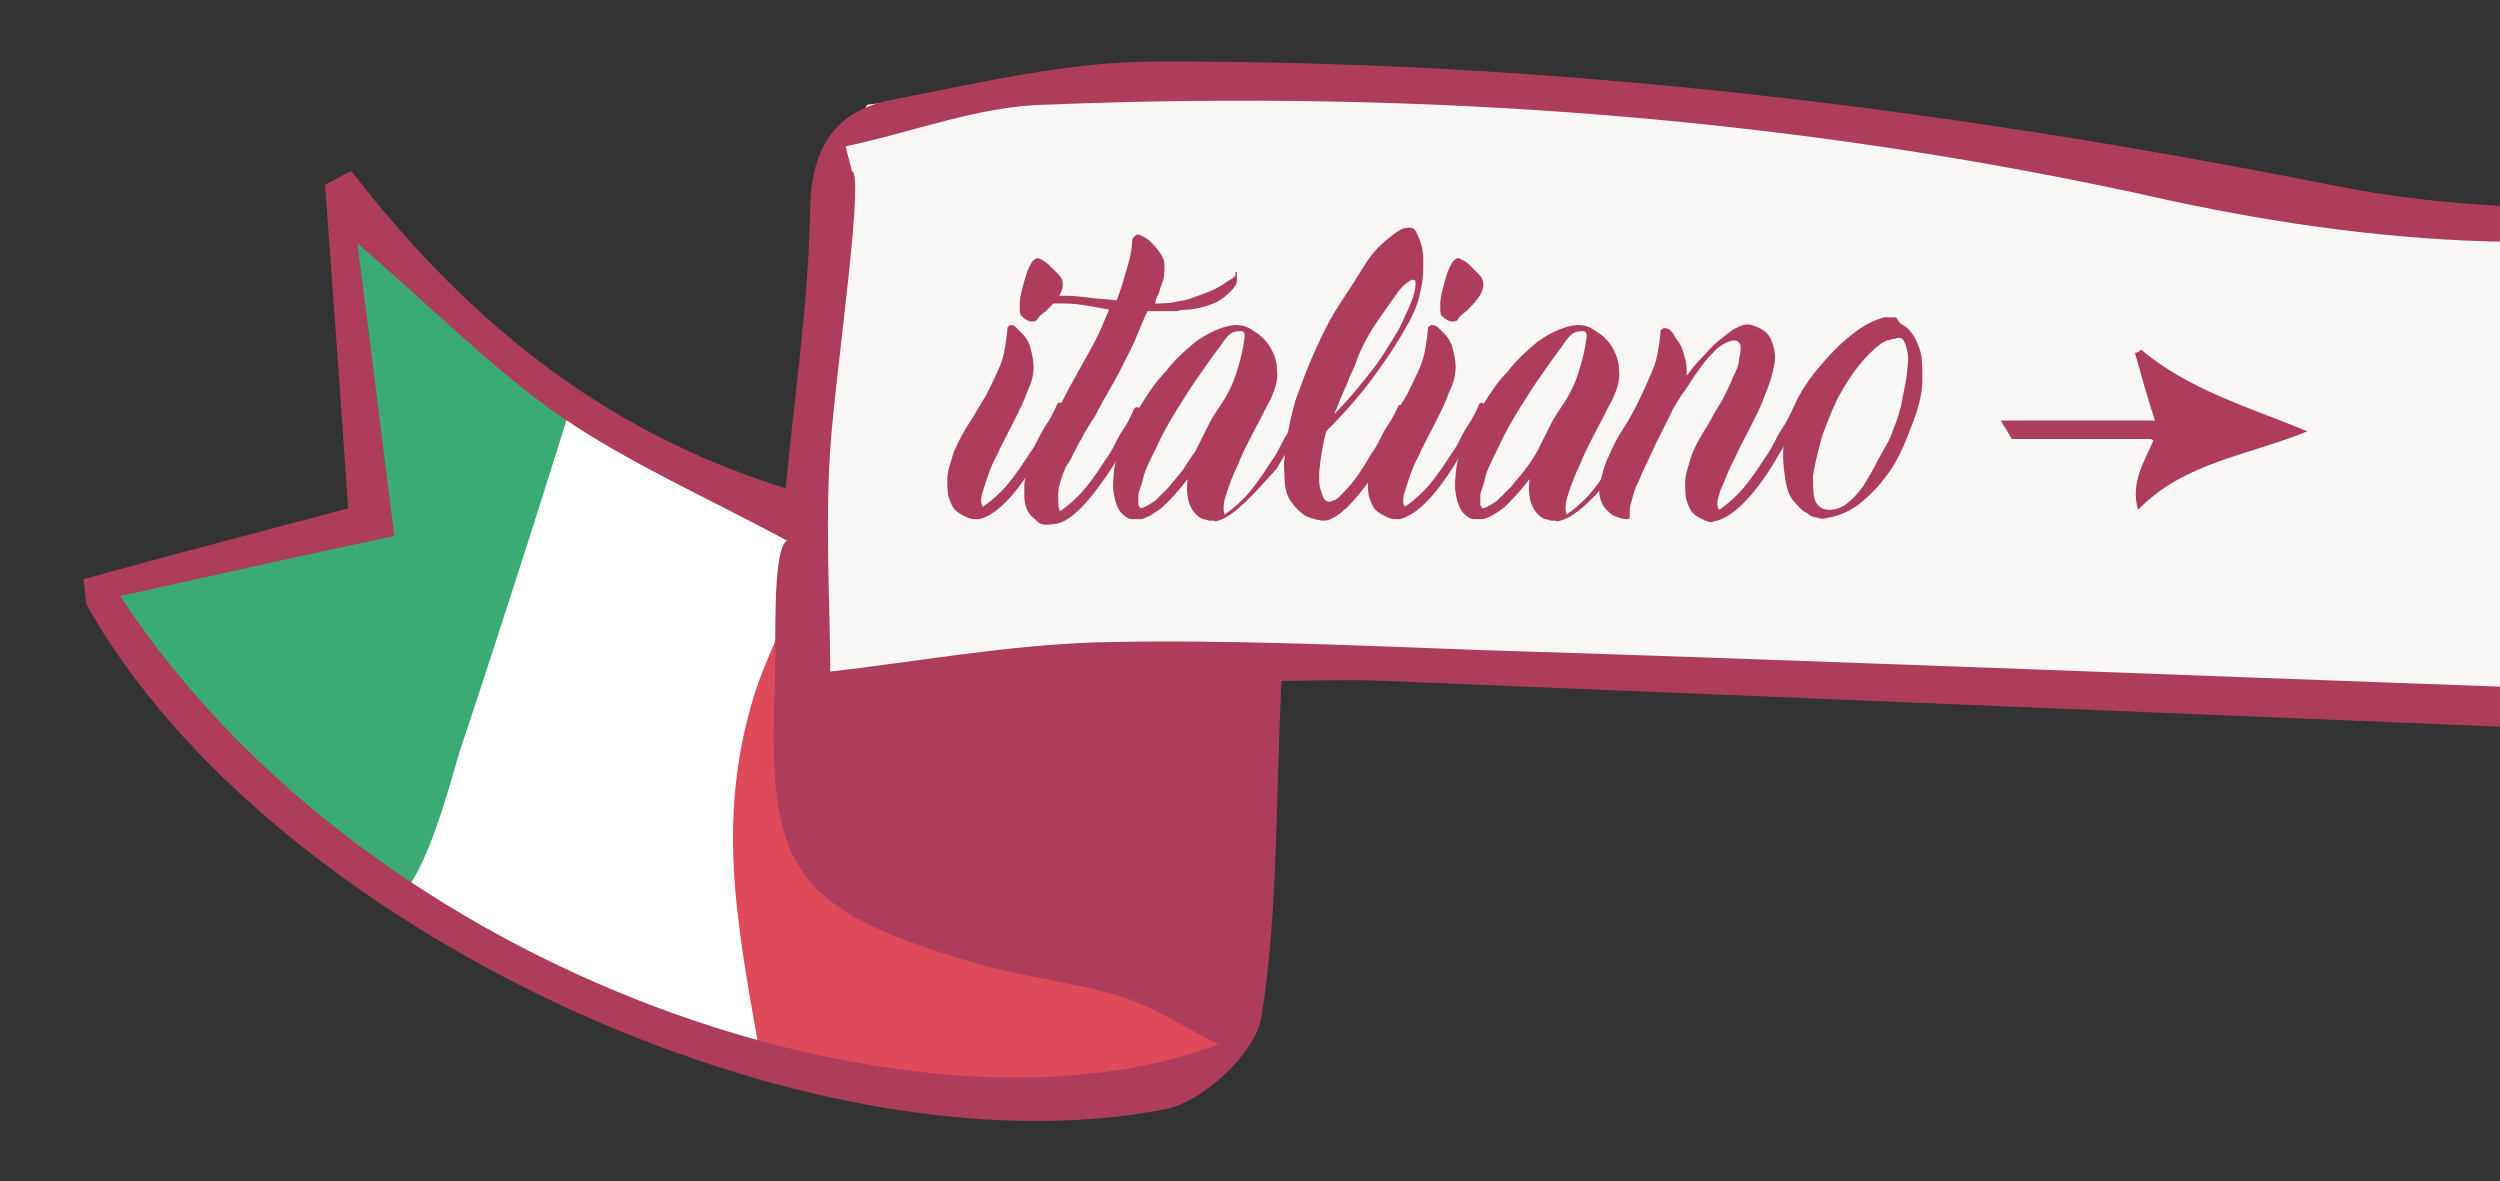 <?xml version="1.0" encoding="utf-8"?>
<!-- Generator: Adobe Illustrator 26.0.3, SVG Export Plug-In . SVG Version: 6.00 Build 0)  -->
<svg version="1.1" xmlns="http://www.w3.org/2000/svg" xmlns:xlink="http://www.w3.org/1999/xlink" x="0px" y="0px"
	 viewBox="0 0 162.3 76.7" style="enable-background:new 0 0 162.3 76.7;" xml:space="preserve">
<rect x="0" y="0" width="162.3" height="76.7" fill="#333333" stroke="none"/>
<style type="text/css">
	.st0{fill:#FFFFFF;}
	.st1{fill:#AD3D5A;}
	.st2{fill:#759CB2;}
	.st3{clip-path:url(#SVGID_00000093859965667098590330000017841965097201942440_);fill:#A3195B;}
	.st4{clip-path:url(#SVGID_00000093859965667098590330000017841965097201942440_);fill:#FFFFFF;}
	.st5{clip-path:url(#SVGID_00000093859965667098590330000017841965097201942440_);fill:#E30613;}
	.st6{clip-path:url(#SVGID_00000093859965667098590330000017841965097201942440_);fill:#3AAA35;}
	.st7{opacity:0.18;fill:#84754F;}
	.st8{fill:#F9F7F5;}
	.st9{clip-path:url(#SVGID_00000139979878068512594500000013322003668287923879_);fill:#FFFFFF;}
	.st10{clip-path:url(#SVGID_00000139979878068512594500000013322003668287923879_);fill:#3BAB74;}
	.st11{clip-path:url(#SVGID_00000139979878068512594500000013322003668287923879_);fill:#DF4A5B;}
	.st12{clip-path:url(#SVGID_00000003102004701107528790000009027993797620341182_);fill:#FFFFFF;}
	.st13{clip-path:url(#SVGID_00000003102004701107528790000009027993797620341182_);fill:#3BAB74;}
	.st14{clip-path:url(#SVGID_00000003102004701107528790000009027993797620341182_);fill:#DF4A5B;}
	.st15{clip-path:url(#SVGID_00000007411825800710997470000015901905175820118971_);fill:#FFFFFF;}
	.st16{clip-path:url(#SVGID_00000007411825800710997470000015901905175820118971_);fill:#3BAB74;}
	.st17{clip-path:url(#SVGID_00000007411825800710997470000015901905175820118971_);fill:#DF4A5B;}
	.st18{clip-path:url(#SVGID_00000114794426201451995900000002035318657239440018_);fill:#FFFFFF;}
	.st19{clip-path:url(#SVGID_00000114794426201451995900000002035318657239440018_);fill:#145574;}
	.st20{clip-path:url(#SVGID_00000114794426201451995900000002035318657239440018_);fill:#AD3D5A;}
	.st21{clip-path:url(#SVGID_00000132784342502001666740000015424410194381019788_);fill:#A3195B;}
	.st22{clip-path:url(#SVGID_00000132784342502001666740000015424410194381019788_);fill:#FFFFFF;}
	.st23{clip-path:url(#SVGID_00000132784342502001666740000015424410194381019788_);fill:#DF4A5B;}
	.st24{clip-path:url(#SVGID_00000132784342502001666740000015424410194381019788_);fill:#3BAB74;}
</style>
<g id="Ebene_1">
</g>
<g id="White_Page">
</g>
<g id="Layer_19">
</g>
<g id="Isolationsmodus">
	<polygon class="st8" points="165.9,14.4 163.4,15.4 132.3,9.4 105.2,6.3 87,5.1 70.3,5.1 56.3,6.8 53.8,11.1 52.8,44.8 80.2,42.7 
		171.9,46.1 	"/>
	<g>
		<g>
			<defs>
				<polygon id="SVGID_00000120549250435355456380000017542412865485111429_" points="22.1,13.9 37.7,27 52.3,33.5 52.3,44.9 
					64.7,57.9 79,64.9 79.8,67.1 76.9,70.8 64.9,70.8 50.5,68.7 34.7,63.6 23.2,56.2 8.7,42.9 6.7,38.3 23.7,33.3 				"/>
			</defs>
			<clipPath id="SVGID_00000131339474179075865710000004125609065730469551_">
				<use xlink:href="#SVGID_00000120549250435355456380000017542412865485111429_"  style="overflow:visible;"/>
			</clipPath>
			<polygon style="clip-path:url(#SVGID_00000131339474179075865710000004125609065730469551_);fill:#FFFFFF;" points="22.1,13.9 
				37.7,27 52.3,33.5 52.3,44.9 64.7,57.9 79,64.9 79.8,67.1 76.9,70.8 64.9,70.8 50.5,68.7 34.7,63.6 23.2,56.2 8.7,42.9 6.7,38.3 
				23.7,33.3 			"/>
			<path style="clip-path:url(#SVGID_00000131339474179075865710000004125609065730469551_);fill:#3BAB74;" d="M38.5,21.1
				c0.4,0.1-7.8,25.2-8.5,27.2c-0.8,2.4-2.4,9.5-4.9,10.6c-3.5,1.6-8.6-5.2-11.3-6.9c-2-1.2-3.8-2.6-5.5-4.2c-0.9-0.9-1.6-2-2.3-3.1
				c-1.7-2.5-3.3-5-5.1-7.5c-1.6-2.3-2.9-4.4-2.7-7.3c0.3-4.3,4.6-7.4,7.4-10.1c2.4-2.3,4.7-4.8,6.3-7.7c1-1.7,2-3.6,3.4-4.9
				c1.8-1.7,5.1-2.1,7.4-2.4c3.3-0.3,6.3,0.4,9.3,1.7c2.4,1.1,4.6,2.5,6.2,4.7c0.5,0.8,1.5,1.8,1.5,2.8c0.1,1.3-1.4,2.3-1.7,3.5
				C37.7,18.8,37.5,21,38.5,21.1z"/>
			<path style="clip-path:url(#SVGID_00000131339474179075865710000004125609065730469551_);fill:#DF4A5B;" d="M53.2,32.9
				c-1.2,0.9-1.1,3-1.4,4.5c-0.6,2.7-2,5.1-2.8,7.6c-2.5,8-1.2,14.7,0.2,22.7c0.4,2.2,0.6,5,1.4,7.2c0.5,1.4,1.8,1.7,3.2,2.1
				c5.2,1.2,11.4,0.4,16.6,0c2.7-0.2,5.6-0.6,8-1.9c0.8-0.5,1-0.6,1.3-1.4c0.6-1.6,1.4-3.2,1.9-4.8c0.7-2.1,0.3-5.7-0.5-7.7
				c-1.2-3.2-4.2-6.1-6.5-8.6c-1.4-1.6-2.9-2.7-4.7-3.9c-3-2-6.5-4.1-9-6.7c-1.2-1.3-2.3-2.8-3.5-4.1c-1.5-1.6-3.2-3.1-4.9-4.5
				c-0.8-0.6-1.4-1.1-2.3-1.4"/>
		</g>
		<g>
			<path class="st1" d="M49.3,36.2L49.3,36.2C49.2,36.2,49.2,36.2,49.3,36.2z"/>
			<path class="st1" d="M162.9,44.6c-22.3-0.8-44.5-1.7-66.8-2.4c-8.3-0.3-16.6-0.7-24.9-0.5c-6,0.2-12,1.3-17.3,1.9
				c0-4.5-0.4-10.2,0.1-15.7c0.5-5.5,2.1-16.7,1.3-16.8c-0.1-0.5-0.3-1.1-0.4-1.6c4.3-0.9,8.6-2.6,12.9-2.7c24.6-1,49,0.8,73,6.2
				c7.4,1.6,14.8,2.6,22.1,2.7v-2.3c-3.9-0.2-7.7-0.6-11.6-1.4c-25.2-5-50.6-8.1-76.3-8c-5.7,0-11.5,1.4-17.2,2.5
				c-3.5,0.7-5.1,3-5.2,6.9c-0.1,6.1-1,12.1-1.6,18.3c-12.2-3.8-20.9-11.2-28.2-20.6c-0.6,0.3-1.1,0.6-1.7,0.9
				c0.5,6.8,1,13.6,1.5,21c-5.6,1.5-11.4,3-17.2,4.6c0.2,1,0.1,1.5,0.3,1.8C17.4,60.1,52.2,76.6,75.7,72c2.4-0.5,5.8-3.6,6.2-6
				c1.1-7,0.9-14.1,1.3-21.8c1.8,0,4.2-0.1,6.6,0c24.4,1,48.7,2,73.1,3V44.6z M7.8,38.7c5.9-1.3,11.6-2.6,17.8-3.9
				c-0.8-6.2-1.5-12.1-2.4-19c4.9,4.2,8.8,8.2,13.3,11.3c4.4,3,9.4,5.2,14.6,8c-1,0.5-0.7,6.9-0.8,9.5C49.8,56.4,51.5,59,62.9,62.4
				c3.2,1,6.6,1.3,9.9,2.3c1.9,0.6,3.6,1.7,6.3,3.1C60.2,75,24.3,63.8,7.8,38.7z"/>
		</g>
		<g>
			<path class="st1" d="M69.1,26.6c-0.2,0.4-0.4,0.7-0.5,1c-0.2,0.3-0.4,0.7-0.6,1.1c-0.2,0.4-0.5,0.8-0.7,1.2
				c-1.4,2.3-2.6,3.5-3.7,3.8c-0.1,0-0.2,0-0.2,0s-0.1,0-0.2,0c-0.2,0-0.4-0.1-0.6-0.2c-0.2-0.1-0.4-0.2-0.6-0.4
				c-0.2-0.2-0.3-0.5-0.4-0.8c-0.1-0.3-0.1-0.7-0.1-1.2c0-0.5,0.2-1,0.4-1.7c0.3-0.7,0.6-1.3,1-1.9c0.4-0.6,0.7-1.2,1.1-1.8
				c0.3-0.6,0.6-1.2,0.9-1.9c0.3-0.7,0.4-1.5,0.5-2.4c0,0,0-0.1,0-0.1c0-0.1,0.1-0.1,0.2-0.2c0.1,0,0.2,0,0.3,0.1
				c0.1,0.1,0.3,0.3,0.5,0.5c0.2,0.2,0.4,0.5,0.5,0.9c0.1,0.4,0.2,0.8,0.2,1.2c0,0.5-0.1,1-0.4,1.6c-0.2,0.6-0.5,1.2-0.9,2
				c-0.4,0.8-0.8,1.5-1.1,2.2c-0.4,0.7-0.6,1.4-0.8,2c-0.2,0.6-0.3,1-0.1,1.3c0.3-0.2,0.7-0.5,1.2-1c0.5-0.5,1.1-1.3,1.8-2.4
				c0.3-0.4,0.5-0.8,0.7-1.2c0.2-0.4,0.4-0.7,0.6-1c0.2-0.4,0.4-0.7,0.5-1c0.1-0.2,0.2-0.2,0.4-0.1C69.1,26.4,69.2,26.5,69.1,26.6z
				 M67.9,20.2c0.2-0.2,0.5-0.5,0.8-0.9c0.2-0.3,0.3-0.6,0.3-0.8c0-0.3-0.1-0.5-0.3-0.7c-0.2-0.2-0.4-0.4-0.6-0.6
				c-0.2-0.2-0.4-0.3-0.6-0.4c-0.2-0.1-0.3,0-0.5,0.2c-0.1,0.2-0.3,0.5-0.4,0.9c-0.1,0.3-0.2,0.7-0.3,1.1s-0.1,0.7-0.1,0.9
				c0,0.3,0,0.5,0.1,0.6c0.1,0.1,0.2,0.2,0.4,0.3c0.2,0.1,0.4,0.1,0.6,0C67.4,20.6,67.6,20.4,67.9,20.2z"/>
			<path class="st1" d="M80.3,17.7c0,0.1,0,0.3,0,0.5c0,0.2-0.1,0.4-0.4,0.7c-0.2,0.2-0.5,0.5-0.9,0.7c-0.4,0.2-1,0.4-1.8,0.5
				c-0.2,0-0.5,0-0.8,0.1c-0.5,0-1.1,0-1.9,0c-0.4,0.8-0.7,1.7-1.1,2.5c-0.4,0.8-0.8,1.6-1.2,2.3c-0.4,0.7-0.8,1.4-1.1,2
				c-0.4,0.6-0.7,1.1-0.9,1.5c-0.2,0.3-0.3,0.6-0.5,0.9c-0.1,0.3-0.3,0.6-0.5,0.9c-0.3,0.7-0.5,1.3-0.5,1.8c0,0.5,0,0.8,0.1,1.1
				c0.3-0.2,0.7-0.5,1.2-1c0.5-0.5,1.1-1.3,1.8-2.4c0.3-0.4,0.5-0.8,0.7-1.2c0.2-0.4,0.4-0.7,0.6-1c0.2-0.3,0.3-0.6,0.5-1
				c0.1-0.2,0.2-0.2,0.4-0.1c0.2,0.1,0.2,0.2,0.1,0.4c-0.2,0.4-0.4,0.7-0.5,1c-0.2,0.3-0.4,0.7-0.6,1.1c-0.2,0.4-0.5,0.8-0.7,1.2
				c-1.5,2.3-2.7,3.6-3.7,3.8c-0.6,0.1-1,0.1-1.2-0.1s-0.5-0.4-0.6-0.6c-0.2-0.3-0.3-0.7-0.3-1.1c0-0.2,0-0.4,0-0.7
				c0-0.3,0.1-0.7,0.3-1.1c0.3-0.7,0.7-1.5,1.1-2.4c0.5-0.9,1-1.8,1.5-2.8c0.5-0.9,1-1.8,1.5-2.7c0.5-0.9,0.8-1.7,1.1-2.4
				c-0.5-0.1-1.1-0.2-1.7-0.3c-0.6-0.1-1.1-0.1-1.7-0.1c-0.5,0-0.8,0-1.1,0.1c-0.3,0.1-0.5,0.1-0.7,0.2c-0.1,0-0.2,0-0.2,0
				c-0.1-0.1-0.1-0.1-0.1-0.2c0-0.1,0.1-0.2,0.2-0.2c0.2-0.1,0.4-0.1,0.7-0.2c0.2,0,0.5-0.1,0.7-0.1c0.2,0,0.5,0,0.7-0.1
				c0.5,0,1,0,1.7,0.1c0.6,0.1,1.3,0.1,2,0.2c0.3-0.8,0.5-1.5,0.7-2.2c0.2-0.7,0.3-1.2,0.3-1.7c0-0.1,0.1-0.2,0.2-0.3
				c0.1-0.1,0.2-0.1,0.4,0c0.2,0.1,0.4,0.2,0.6,0.4c0.2,0.2,0.4,0.4,0.6,0.7c0.2,0.3,0.3,0.5,0.3,0.9s0,0.7-0.2,1.2
				c-0.1,0.2-0.1,0.4-0.2,0.6c-0.1,0.2-0.2,0.4-0.2,0.6c0.4,0,0.9,0,1.3-0.1c0.4-0.1,0.8-0.1,1.2-0.3c0.6-0.2,1.1-0.4,1.5-0.6
				c0.4-0.2,0.6-0.4,0.8-0.5c0.2-0.1,0.3-0.2,0.4-0.3C80.2,17.6,80.2,17.6,80.3,17.7z"/>
			<path class="st1" d="M79.1,33.8c-0.1,0-0.2,0.1-0.3,0c-0.1,0-0.2,0-0.3,0c-0.1,0-0.2-0.1-0.4-0.1c-0.3-0.1-0.6-0.4-0.8-0.8
				c-0.2-0.4-0.3-1-0.2-1.8c-0.6,0.8-1.1,1.3-1.6,1.8c-0.5,0.4-1,0.7-1.4,0.8c-0.2,0-0.3,0-0.4,0c-0.1,0-0.2,0-0.2,0
				c-0.3,0-0.5-0.2-0.7-0.4c-0.2-0.2-0.3-0.5-0.4-0.8c-0.1-0.4-0.2-0.9-0.1-1.6c0-0.6,0.2-1.3,0.5-2.1c0.3-0.8,0.7-1.6,1.2-2.4
				c0.5-0.8,1-1.6,1.7-2.3c0.6-0.8,1.3-1.4,1.9-1.9c0.7-0.5,1.3-0.8,2-1c0.7-0.2,1.3-0.1,1.8,0.3c0.5,0.3,0.8,0.6,1.1,1.1
				c0.2,0.4,0.4,0.8,0.4,1.4c0.1,0.6-0.1,1.2-0.4,1.9c-0.3,0.5-0.6,1.2-1,1.9c-0.4,0.8-0.8,1.5-1.1,2.3c-0.4,0.8-0.6,1.4-0.8,2
				c-0.2,0.6-0.2,1-0.1,1.3c0.3-0.2,0.7-0.5,1.2-1c0.5-0.5,1.1-1.3,1.8-2.4c0.3-0.4,0.5-0.8,0.7-1.2c0.2-0.4,0.4-0.7,0.6-1
				c0.2-0.4,0.4-0.7,0.5-1c0.1-0.2,0.2-0.2,0.3-0.1c0.2,0.1,0.2,0.2,0.1,0.4c-0.2,0.4-0.4,0.7-0.5,1c-0.2,0.3-0.4,0.7-0.6,1.1
				c-0.2,0.4-0.5,0.8-0.7,1.2C81.3,32.2,80.1,33.5,79.1,33.8z M77.6,29.3c0.3-0.6,0.6-1.2,0.9-1.8s0.7-1.1,1-1.6
				c0.3-0.5,0.6-1.1,0.8-1.8c0.2-0.6,0.4-1.4,0.5-2.2c0,0,0-0.1,0-0.2c0-0.1-0.1-0.2-0.2-0.2c-0.2,0-0.4,0-0.6,0.1
				c-0.2,0.1-0.5,0.4-0.8,0.9c-0.4,0.5-0.8,1.1-1.3,1.8s-1,1.5-1.5,2.3c-0.5,0.8-1,1.7-1.4,2.6c-0.4,0.8-0.7,1.4-0.8,1.9
				s-0.3,0.8-0.3,1.1c0,0.3,0,0.5,0,0.6c0.1,0.1,0.1,0.2,0.2,0.2c0.3-0.1,0.6-0.3,0.9-0.5c0.3-0.3,0.6-0.6,0.9-0.9
				c0.3-0.4,0.6-0.7,0.9-1.1C77.1,30,77.4,29.6,77.6,29.3z"/>
			<path class="st1" d="M91.4,26.3c0.2,0.1,0.2,0.2,0.1,0.4c-0.2,0.4-0.4,0.7-0.5,1c-0.2,0.3-0.4,0.7-0.6,1.1
				c-0.2,0.4-0.5,0.8-0.7,1.2c-0.8,1.3-1.6,2.3-2.3,3c-0.2,0.1-0.3,0.3-0.5,0.4c-0.1,0.1-0.3,0.2-0.5,0.3c-0.2,0.1-0.4,0.1-0.6,0.1
				c-0.5-0.1-1-0.2-1.3-0.5c-0.3-0.2-0.6-0.6-0.8-0.9c-0.2-0.4-0.3-0.8-0.3-1.3c0-0.5-0.1-0.9,0-1.4c0.1-1.1,0.3-2.3,0.7-3.7
				c0.4-1.1,0.8-2.2,1.3-3.3c0.5-1.1,1-2.1,1.6-3c0.6-0.9,1.1-1.7,1.6-2.5s1-1.3,1.5-1.7s0.9-0.7,1.2-0.7c0.4-0.1,0.6,0.1,0.7,0.4
				c0.3,0.6,0.4,1.1,0.4,1.7s0,1.1-0.1,1.6c-0.1,0.5-0.2,1-0.4,1.5s-0.4,0.9-0.6,1.2c-0.6,1.1-1.4,2.3-2.3,3.5
				c-0.9,1.2-1.9,2.3-2.9,3.3c-0.2,0.7-0.3,1.4-0.4,2.1c-0.1,0.8-0.1,1.4,0.1,1.9c0.1,0.3,0.2,0.5,0.3,0.5c0.1,0.1,0.3,0.1,0.4,0
				c0.1,0,0.3-0.1,0.4-0.2c0.3-0.3,0.6-0.6,1-1.1c0.3-0.4,0.7-1,1.1-1.7c0.3-0.4,0.5-0.8,0.7-1.2c0.2-0.4,0.4-0.7,0.6-1
				c0.2-0.4,0.4-0.7,0.5-1C91.2,26.3,91.3,26.2,91.4,26.3z M88.1,23.3c-0.1,0.4-0.3,0.8-0.5,1.2c-0.1,0.4-0.3,0.7-0.5,1.2
				s-0.3,0.8-0.5,1.2c1-1,1.8-2,2.5-2.9s1.2-1.8,1.7-2.6c0.4-0.8,0.7-1.5,0.9-2c0.2-0.6,0.2-0.9,0.2-1.1c0-0.1-0.2-0.2-0.3-0.1
				c-0.2,0.1-0.5,0.3-0.8,0.7c-0.3,0.4-0.7,1-1.2,1.7S88.6,22.1,88.1,23.3z"/>
			<path class="st1" d="M96.4,26.6c-0.2,0.4-0.4,0.7-0.5,1c-0.2,0.3-0.4,0.7-0.6,1.1c-0.2,0.4-0.5,0.8-0.7,1.2
				c-1.4,2.3-2.6,3.5-3.7,3.8c-0.1,0-0.2,0-0.2,0c-0.1,0-0.1,0-0.2,0c-0.2,0-0.4-0.1-0.6-0.2c-0.2-0.1-0.4-0.2-0.6-0.4
				c-0.2-0.2-0.3-0.5-0.4-0.8s-0.1-0.7-0.1-1.2c0-0.5,0.2-1,0.4-1.7c0.3-0.7,0.6-1.3,1-1.9c0.4-0.6,0.7-1.2,1.1-1.8
				c0.3-0.6,0.6-1.2,0.9-1.9c0.3-0.7,0.4-1.5,0.5-2.4c0,0,0-0.1,0-0.1c0-0.1,0.1-0.1,0.2-0.2c0.1,0,0.2,0,0.4,0.1
				c0.1,0.1,0.3,0.3,0.5,0.5c0.2,0.2,0.4,0.5,0.5,0.9c0.1,0.4,0.2,0.8,0.2,1.2c0,0.5-0.1,1-0.4,1.6c-0.2,0.6-0.5,1.2-0.9,2
				c-0.4,0.8-0.8,1.5-1.1,2.2c-0.4,0.7-0.6,1.4-0.8,2c-0.2,0.6-0.3,1-0.1,1.3c0.3-0.2,0.7-0.5,1.2-1c0.5-0.5,1.1-1.3,1.8-2.4
				c0.3-0.4,0.5-0.8,0.7-1.2c0.2-0.4,0.4-0.7,0.6-1c0.2-0.4,0.4-0.7,0.5-1c0.1-0.2,0.2-0.2,0.3-0.1C96.4,26.4,96.5,26.5,96.4,26.6z
				 M95.2,20.2c0.2-0.2,0.5-0.5,0.8-0.9c0.2-0.3,0.3-0.6,0.3-0.8c0-0.3-0.1-0.5-0.3-0.7c-0.2-0.2-0.4-0.4-0.6-0.6
				c-0.2-0.2-0.4-0.3-0.6-0.4c-0.2-0.1-0.3,0-0.5,0.2c-0.1,0.2-0.3,0.5-0.4,0.9c-0.1,0.3-0.2,0.7-0.3,1.1s-0.1,0.7-0.1,0.9
				c0,0.3,0,0.5,0.1,0.6c0.1,0.1,0.2,0.2,0.4,0.3c0.2,0.1,0.4,0.1,0.6,0C94.7,20.6,94.9,20.4,95.2,20.2z"/>
			<path class="st1" d="M101.3,33.8c-0.1,0-0.2,0.1-0.3,0c-0.1,0-0.2,0-0.3,0c-0.1,0-0.2-0.1-0.4-0.1c-0.3-0.1-0.6-0.4-0.8-0.8
				c-0.2-0.4-0.3-1-0.2-1.8c-0.6,0.8-1.1,1.3-1.6,1.8c-0.5,0.4-1,0.7-1.4,0.8c-0.2,0-0.3,0-0.4,0c-0.1,0-0.2,0-0.2,0
				c-0.3,0-0.5-0.2-0.7-0.4c-0.2-0.2-0.3-0.5-0.4-0.8c-0.1-0.4-0.2-0.9-0.1-1.6c0-0.6,0.2-1.3,0.5-2.1c0.3-0.8,0.7-1.6,1.2-2.4
				c0.5-0.8,1-1.6,1.7-2.3c0.6-0.8,1.3-1.4,1.9-1.9c0.7-0.5,1.3-0.8,2-1c0.7-0.2,1.3-0.1,1.8,0.3c0.5,0.3,0.8,0.6,1.1,1.1
				c0.2,0.4,0.4,0.8,0.4,1.4c0.1,0.6-0.1,1.2-0.4,1.9c-0.3,0.5-0.6,1.2-1,1.9c-0.4,0.8-0.8,1.5-1.1,2.3c-0.4,0.8-0.6,1.4-0.8,2
				c-0.2,0.6-0.2,1-0.1,1.3c0.3-0.2,0.7-0.5,1.2-1c0.5-0.5,1.1-1.3,1.8-2.4c0.3-0.4,0.5-0.8,0.7-1.2c0.2-0.4,0.4-0.7,0.6-1
				c0.2-0.4,0.4-0.7,0.5-1c0.1-0.2,0.2-0.2,0.3-0.1c0.2,0.1,0.2,0.2,0.1,0.4c-0.2,0.4-0.4,0.7-0.5,1c-0.2,0.3-0.4,0.7-0.6,1.1
				c-0.2,0.4-0.5,0.8-0.7,1.2C103.6,32.2,102.4,33.5,101.3,33.8z M99.8,29.3c0.3-0.6,0.6-1.2,0.9-1.8s0.7-1.1,1-1.6
				c0.3-0.5,0.6-1.1,0.8-1.8c0.2-0.6,0.4-1.4,0.5-2.2c0,0,0-0.1,0-0.2c0-0.1-0.1-0.2-0.2-0.2c-0.2,0-0.4,0-0.6,0.1
				c-0.2,0.1-0.5,0.4-0.8,0.9c-0.4,0.5-0.8,1.1-1.3,1.8s-1,1.5-1.5,2.3c-0.5,0.8-1,1.7-1.4,2.6c-0.4,0.8-0.7,1.4-0.8,1.9
				s-0.3,0.8-0.3,1.1c0,0.3,0,0.5,0,0.6c0.1,0.1,0.1,0.2,0.2,0.2c0.3-0.1,0.6-0.3,0.9-0.5c0.3-0.3,0.6-0.6,0.9-0.9
				c0.3-0.4,0.6-0.7,0.9-1.1C99.4,30,99.6,29.6,99.8,29.3z"/>
			<path class="st1" d="M116.9,26.3c0.2,0.1,0.2,0.2,0.1,0.4c-0.2,0.4-0.4,0.7-0.5,1c-0.2,0.3-0.4,0.7-0.6,1.1
				c-0.2,0.4-0.5,0.8-0.7,1.2c-1.4,2.3-2.7,3.5-3.7,3.8c-0.2,0-0.3,0.1-0.4,0.1c-0.2,0-0.4-0.1-0.6-0.2c-0.2-0.1-0.4-0.2-0.6-0.4
				c-0.2-0.2-0.3-0.5-0.4-0.8s-0.1-0.7-0.1-1.2c0-0.5,0.2-1,0.4-1.7c0.2-0.5,0.4-0.9,0.7-1.4s0.5-0.8,0.7-1.2
				c0.2-0.4,0.5-0.8,0.7-1.2c0.2-0.4,0.4-0.8,0.6-1.3c0.2-0.4,0.4-0.8,0.4-1.2c0.1-0.3,0.1-0.6,0.1-0.8c0-0.2-0.2-0.4-0.4-0.4
				c-0.3,0-0.7,0.2-1.1,0.5c-0.4,0.4-0.8,0.8-1.2,1.4c-0.4,0.5-0.7,1.1-1.1,1.6c-0.3,0.5-0.6,0.9-0.7,1.2c-0.3,0.6-0.6,1.2-0.9,1.8
				c-0.3,0.6-0.6,1.3-0.9,1.9c-0.2,0.4-0.3,0.8-0.5,1.1c-0.1,0.3-0.2,0.6-0.3,1c-0.1,0.3-0.1,0.6-0.1,0.8c0,0.1,0,0.1,0,0.2
				s-0.1,0.1-0.2,0.1c-0.3,0-0.5-0.1-0.8-0.2c-0.2-0.1-0.3-0.2-0.5-0.4s-0.3-0.4-0.4-0.7c-0.1-0.3-0.1-0.7,0-1.1
				c0.1-0.4,0.2-1,0.5-1.6c0.3-0.7,0.6-1.3,1-1.9c0.4-0.6,0.7-1.2,1-1.8c0.3-0.6,0.6-1.3,0.9-2c0.3-0.7,0.4-1.5,0.5-2.4
				c0,0,0-0.1,0-0.1c0-0.1,0.1-0.1,0.2-0.2c0.1,0,0.2,0,0.4,0.1c0.1,0.1,0.2,0.2,0.3,0.4s0.3,0.4,0.4,0.6c0.1,0.2,0.2,0.5,0.3,0.9
				c0.1,0.3,0.1,0.7,0.1,1.1c0.3-0.4,0.6-0.8,1-1.2c0.4-0.4,0.7-0.8,1.1-1.1c0.4-0.3,0.7-0.6,1.1-0.8c0.4-0.2,0.7-0.3,1-0.2
				c0.7,0.2,1.1,0.5,1.3,1c0.2,0.5,0.3,1,0.2,1.5c-0.1,0.6-0.3,1.3-0.6,2c-0.2,0.6-0.5,1.2-0.9,2c-0.4,0.8-0.8,1.5-1.1,2.2
				c-0.4,0.7-0.6,1.4-0.9,2c-0.2,0.6-0.3,1-0.1,1.3c0.3-0.2,0.7-0.5,1.2-1c0.5-0.5,1.1-1.3,1.8-2.4c0.3-0.4,0.5-0.8,0.7-1.2
				c0.2-0.4,0.4-0.7,0.6-1c0.2-0.4,0.4-0.7,0.5-1C116.7,26.3,116.8,26.2,116.9,26.3z"/>
			<path class="st1" d="M123.7,21.2c0.4,0.3,0.7,0.8,0.9,1.4c0.2,0.5,0.2,1.2,0.2,2.1c0,0.9-0.3,2-0.8,3.2c-0.5,1.4-1.1,2.5-1.7,3.2
				c-0.6,0.8-1.2,1.3-1.7,1.7c-0.6,0.4-1.2,0.7-1.9,0.8c-0.2,0.1-0.5,0.1-0.7,0c-0.2,0-0.5-0.1-0.7-0.3c-0.3-0.1-0.5-0.4-0.8-0.7
				c-0.3-0.3-0.5-0.8-0.6-1.5s-0.2-1.4-0.1-2.2s0.3-1.7,0.7-2.6c0.4-0.9,1-1.8,1.8-2.7c0.6-0.7,1.2-1.3,1.7-1.7
				c0.5-0.4,0.9-0.7,1.3-0.9c0.4-0.2,0.7-0.3,1-0.4c0.3,0,0.6,0,0.8,0C123.3,21,123.5,21.1,123.7,21.2z M122.9,27.9
				c0.3-0.7,0.5-1.4,0.6-2s0.3-1.3,0.3-1.8c0.1-0.6,0.1-1,0-1.4c-0.1-0.4-0.2-0.6-0.3-0.7c-0.2-0.1-0.3-0.1-0.5,0
				c-0.2,0-0.3,0.1-0.5,0.1c-0.2,0.1-0.4,0.2-0.5,0.3c-0.4,0.3-0.9,0.8-1.3,1.3c-0.4,0.5-0.8,1.1-1.2,1.8c-0.4,0.7-0.8,1.7-1.2,2.8
				c-0.3,1.1-0.5,1.9-0.6,2.6c0,0.6,0,1.1,0.1,1.5c0.1,0.3,0.3,0.5,0.5,0.6c0.2,0.1,0.4,0.1,0.5,0.1c0.4,0,0.9-0.2,1.2-0.5
				c0.4-0.3,0.7-0.7,1-1.1c0.3-0.5,0.6-1,0.9-1.6S122.7,28.6,122.9,27.9z"/>
		</g>
	</g>
	<path class="st1" d="M139,22.7c-0.1,0.1-0.2,0.2-0.4,0.2c0.4,1.4,0.8,2.9,1.3,4.4c-1.5,0-3.1,0-4.8,0c-1.7,0-3.5,0-5.2,0
		c0.2,0.4,0.5,0.8,0.7,1.2c3,0,6,0,9,0c0.1,0,0.2,0.1,0.2,0.1c-0.6,1.4-1.5,2.7-1,4.5c3-3.1,7.1-3.5,11-5.1
		C145.9,26.4,142.1,25.3,139,22.7z"/>
</g>
<g id="Outlines">
</g>
<g id="CUT">
</g>
</svg>

